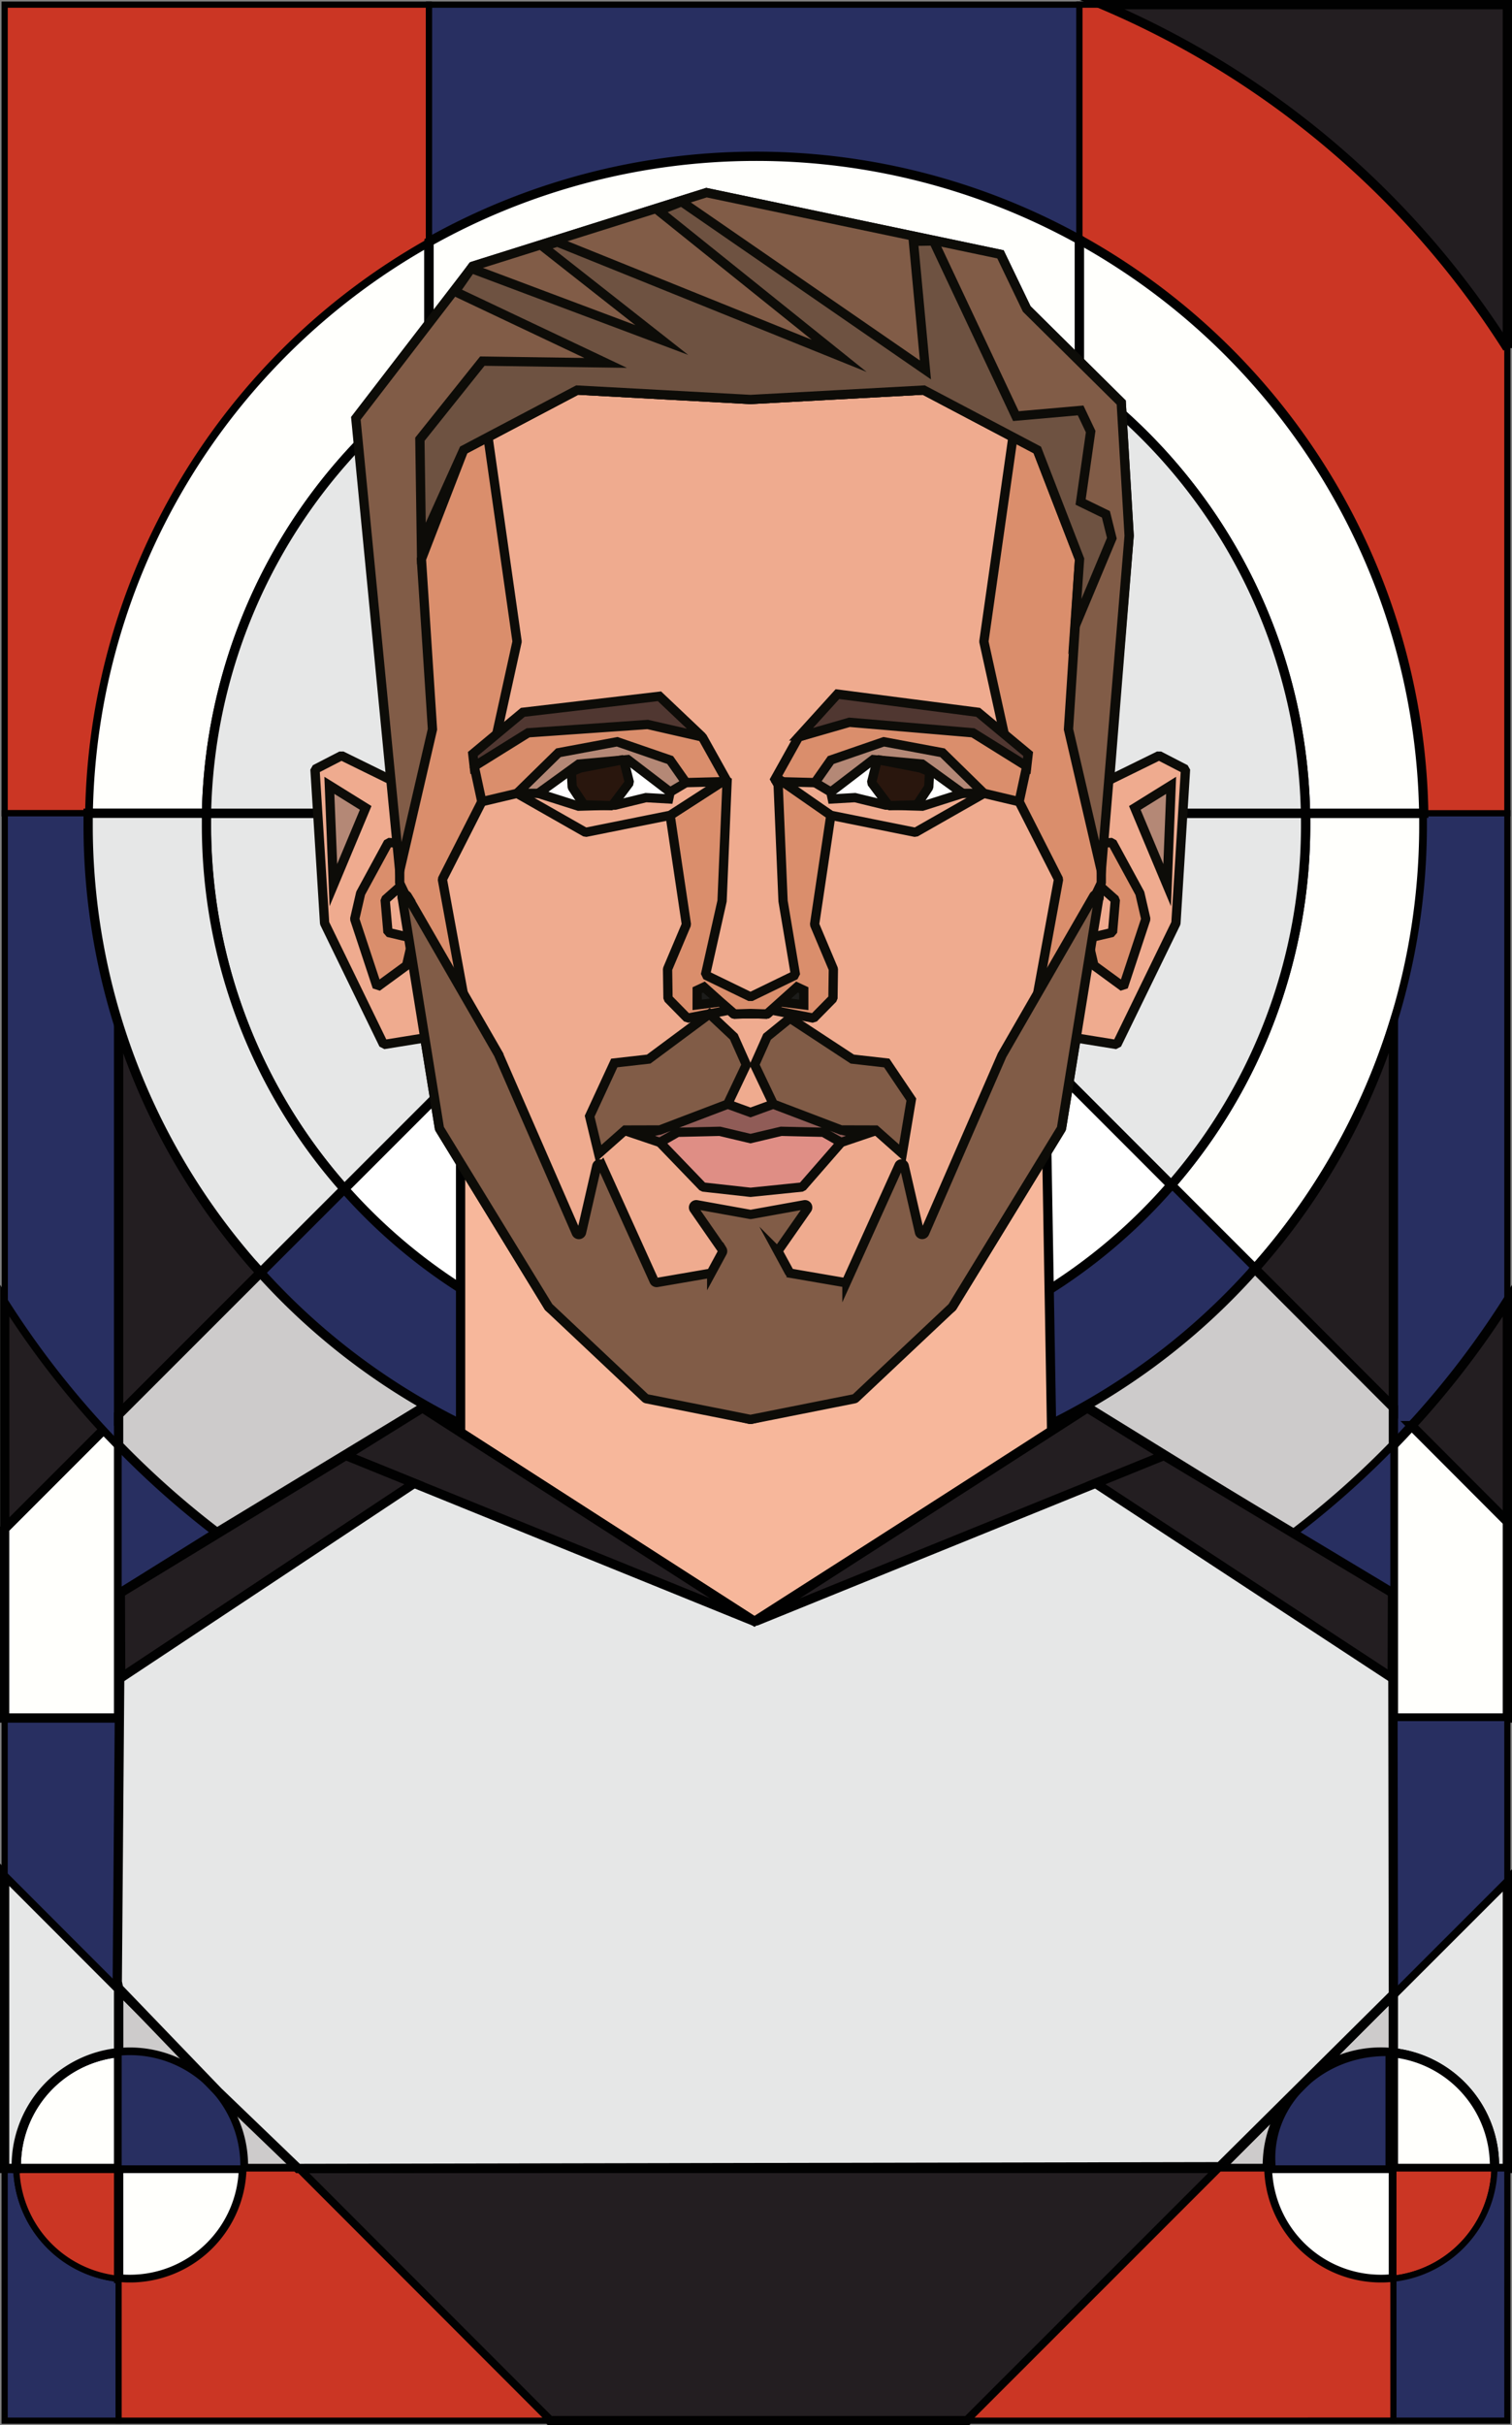 <svg xmlns="http://www.w3.org/2000/svg" viewBox="0 0 488.91 783.72"><rect x="0" y="0" width="488.91" height="783.72" fill="#808080" stroke="none"/><defs><style>.cls-1{fill:none;}.cls-1,.cls-2,.cls-3,.cls-4,.cls-5,.cls-6,.cls-7,.cls-8,.cls-9{stroke:#010101;}.cls-1,.cls-11,.cls-13,.cls-14,.cls-15,.cls-16,.cls-19,.cls-2,.cls-20,.cls-21,.cls-3,.cls-4,.cls-5,.cls-6,.cls-7,.cls-8{stroke-miterlimit:10;}.cls-1,.cls-10,.cls-11,.cls-12,.cls-13,.cls-14,.cls-15,.cls-16,.cls-17,.cls-18,.cls-19,.cls-2,.cls-20,.cls-21,.cls-3,.cls-6,.cls-7,.cls-8,.cls-9{stroke-width:3px;}.cls-2{fill:#fffffc;}.cls-3{fill:#cdcbcb;}.cls-4{fill:#282f61;}.cls-4,.cls-5{stroke-width:2px;}.cls-5{fill:#cb3624;}.cls-6{fill:#231e21;}.cls-7{fill:#e6e7e7;}.cls-16,.cls-8{fill:#fff;}.cls-9{fill:#f7b79b;}.cls-10,.cls-12,.cls-17,.cls-18,.cls-9{stroke-linejoin:bevel;}.cls-10{fill:#efab8f;}.cls-10,.cls-11,.cls-12,.cls-13,.cls-14,.cls-15,.cls-16,.cls-17,.cls-18,.cls-19,.cls-20,.cls-21{stroke:#0d0c08;}.cls-11{fill:#88624e;}.cls-12{fill:#da8e6c;}.cls-13{fill:#b48876;}.cls-14{fill:#815c47;}.cls-15{fill:#503731;}.cls-17{fill:#29160d;}.cls-18{fill:#df8e85;}.cls-19{fill:#905c57;}.cls-20{fill:#1d1d1b;}.cls-21{fill:#6e5241;}</style></defs><title>Oblak</title><g id="Layer_2" data-name="Layer 2"><g id="Layer_1-2" data-name="Layer 1"><path class="cls-1" d="M405.77,410A215.42,215.42,0,0,1,244.46,482.4V444.18A177.38,177.38,0,0,0,378.7,382.93Z"/><path class="cls-1" d="M424.77,670.24l-7.85,7.85A36.52,36.52,0,0,1,424.77,670.24Z"/><path class="cls-1" d="M405.77,410A215.42,215.42,0,0,1,244.46,482.4V444.18A177.38,177.38,0,0,0,378.7,382.93Z"/><path class="cls-1" d="M38.35,642.7l58,58H78.71c0-.29,0-.59,0-.88A36.72,36.72,0,0,0,42,663.11c-1.22,0-2.44.06-3.64.18Z"/><path class="cls-1" d="M394.27,700.72l22.65-22.63a36.59,36.59,0,0,0-7.14,21.75c0,.29,0,.59,0,.88Z"/><path class="cls-1" d="M424.77,670.24l-7.85,7.85A36.52,36.52,0,0,1,424.77,670.24Z"/><path class="cls-1" d="M450.56,644.46v18.88a33.72,33.72,0,0,0-4-.23,36.61,36.61,0,0,0-21.73,7.11Z"/><path class="cls-1" d="M405.77,410A215.42,215.42,0,0,1,244.46,482.4V444.18A177.38,177.38,0,0,0,378.7,382.93Z"/><path class="cls-1" d="M38.35,642.7l58,58H78.71c0-.29,0-.59,0-.88A36.72,36.72,0,0,0,42,663.11c-1.22,0-2.44.06-3.64.18Z"/><path class="cls-1" d="M394.27,700.72l22.65-22.63a36.59,36.59,0,0,0-7.14,21.75c0,.29,0,.59,0,.88Z"/><path class="cls-1" d="M424.77,670.24l-7.85,7.85A36.52,36.52,0,0,1,424.77,670.24Z"/><path class="cls-1" d="M450.56,644.46v18.88a33.72,33.72,0,0,0-4-.23,36.61,36.61,0,0,0-21.73,7.11Z"/><path class="cls-2" d="M460.4,266.45A215.08,215.08,0,0,1,405.77,410L378.7,382.93a177.08,177.08,0,0,0,43.48-116.48c0-1.21,0-2.44,0-3.65h38.23C460.39,264,460.4,265.24,460.4,266.45Z"/><path class="cls-3" d="M424.79,670.22a36.61,36.61,0,0,1,21.73-7.11,33.72,33.72,0,0,1,4,.23V644.46Zm-7.87,7.87,7.85-7.85A36.52,36.52,0,0,0,416.92,678.09Zm0,0-22.65,22.63h15.52c0-.29,0-.59,0-.88A36.59,36.59,0,0,1,416.92,678.09ZM96.35,700.72l-58-58v20.59c1.2-.12,2.42-.18,3.64-.18a36.72,36.72,0,0,1,36.73,36.73c0,.29,0,.59,0,.88Z"/><path class="cls-4" d="M487.41,262.8V420.36a287.61,287.61,0,0,1-30.94,40.38q-2.91,3.19-5.91,6.26V331.09a216,216,0,0,0,9.84-64.64c0-1.21,0-2.44,0-3.65Z"/><path class="cls-4" d="M405.77,410A215.42,215.42,0,0,1,244.46,482.4V444.18A177.38,177.38,0,0,0,378.7,382.93Z"/><path class="cls-2" d="M138.68,78.14v45.49A177.46,177.46,0,0,0,66.77,262.8H28.53A215.86,215.86,0,0,1,138.68,78.14Z"/><path class="cls-5" d="M487.41,112.54V262.8h-27A215.88,215.88,0,0,0,349,77.43V1.5h7.52A288.59,288.59,0,0,1,487.41,112.54Z"/><path class="cls-6" d="M487.41,1.5v111A288.59,288.59,0,0,0,356.47,1.5Z"/><path class="cls-5" d="M138.68,1.5V78.14A215.86,215.86,0,0,0,28.53,262.8H1.5V1.5Z"/><path class="cls-2" d="M450.56,555.17v89.29l-25.77,25.76,0,0a36.52,36.52,0,0,0-7.85,7.85l-22.65,22.63H96.35l-58-58V555.17Z"/><path class="cls-7" d="M487.41,607.64v93.08h-4.17c0-.29,0-.59,0-.88a36.72,36.72,0,0,0-32.69-36.5V644.46Z"/><path class="cls-2" d="M483.25,699.84c0,.29,0,.59,0,.88H450.56V663.34A36.72,36.72,0,0,1,483.25,699.84Z"/><path class="cls-2" d="M450.56,700.72v35.62a33.72,33.72,0,0,1-4,.23,36.73,36.73,0,0,1-36.73-35.85Z"/><path class="cls-5" d="M483.24,700.72a36.72,36.72,0,0,1-32.68,35.62V700.72Z"/><path class="cls-4" d="M487.41,700.72v81.5H450.56V736.34a36.72,36.72,0,0,0,32.68-35.62Z"/><polygon class="cls-6" points="394.27 700.72 312.73 782.22 177.81 782.22 96.35 700.72 394.27 700.72"/><path class="cls-4" d="M38.35,736.39v45.83H1.5v-81.5H5.28A36.73,36.73,0,0,0,38.35,736.39Z"/><path class="cls-5" d="M38.35,700.72v35.67A36.73,36.73,0,0,1,5.28,700.72Z"/><path class="cls-2" d="M78.71,700.72A36.72,36.72,0,0,1,42,736.57a33.86,33.86,0,0,1-3.64-.18V700.72Z"/><path class="cls-2" d="M38.35,663.29v37.43H5.28c0-.29,0-.59,0-.88A36.73,36.73,0,0,1,38.35,663.29Z"/><path class="cls-7" d="M38.35,642.7v20.59A36.73,36.73,0,0,0,5.26,699.84c0,.29,0,.59,0,.88H1.5v-94.9Z"/><polygon class="cls-4" points="38.35 555.17 38.35 642.7 1.5 605.82 1.5 555.17 38.35 555.17"/><path class="cls-2" d="M38.35,467v88.17H1.5V494l32-32C35.12,463.64,36.73,465.33,38.35,467Z"/><path class="cls-6" d="M33.54,461.93l-32,32v-73.6A287.45,287.45,0,0,0,33.54,461.93Z"/><path class="cls-4" d="M38.35,331.13V467c-1.62-1.67-3.23-3.36-4.81-5.07a287.45,287.45,0,0,1-32-41.57V262.8h27c0,1.21,0,2.44,0,3.65A215.89,215.89,0,0,0,38.35,331.13Z"/><path class="cls-6" d="M84.24,411.25,38.35,457.12v-126A215.5,215.5,0,0,0,84.24,411.25Z"/><path class="cls-4" d="M244.46,444.18V482.4A215.45,215.45,0,0,1,84.24,411.25l27.09-27.07A177.23,177.23,0,0,0,244.46,444.18Z"/><path class="cls-2" d="M460.37,262.8H422.14A177.44,177.44,0,0,0,349,122.69V77.43A215.88,215.88,0,0,1,460.37,262.8Z"/><path class="cls-4" d="M349,1.5V77.43a216.21,216.21,0,0,0-210.27.71V1.5Z"/><path class="cls-7" d="M422.18,266.45A177.08,177.08,0,0,1,378.7,382.93L258.62,262.8H422.14C422.17,264,422.18,265.24,422.18,266.45Z"/><path class="cls-8" d="M378.7,382.93a177.71,177.71,0,0,1-267.37,1.25L232.77,262.8h25.85Z"/><path class="cls-7" d="M232.77,262.8,111.33,384.18a177,177,0,0,1-44.6-117.73c0-1.21,0-2.44,0-3.65Z"/><path class="cls-2" d="M487.41,491.7v63.47H450.56V467q3-3.08,5.91-6.26Z"/><path class="cls-6" d="M487.41,420.36V491.7l-30.94-31A287.61,287.61,0,0,0,487.41,420.36Z"/><path class="cls-6" d="M450.56,331.09V454.83L405.77,410A215.55,215.55,0,0,0,450.56,331.09Z"/><path class="cls-3" d="M450.56,454.83V467a286.73,286.73,0,0,1-206.1,87V482.4A215.42,215.42,0,0,0,405.77,410Z"/><path class="cls-4" d="M450.56,467v88.17H244.46V554A286.73,286.73,0,0,0,450.56,467Z"/><path class="cls-4" d="M244.46,554v1.15H38.35V467A286.7,286.7,0,0,0,244.46,554Z"/><path class="cls-7" d="M111.33,384.18,84.24,411.25A215.07,215.07,0,0,1,28.5,266.45c0-1.21,0-2.44,0-3.65H66.77c0,1.21,0,2.44,0,3.65A177,177,0,0,0,111.33,384.18Z"/><path class="cls-4" d="M78.72,699.84c0,.29,0,.59,0,.88H38.35V663.29c1.2-.12,2.42-.18,3.64-.18A36.72,36.72,0,0,1,78.72,699.84Z"/><path class="cls-4" d="M448.1,663.42H449v37.29H411.55a28.86,28.86,0,0,1-.18-3.36C411.37,678.61,427.81,663.42,448.1,663.42Z"/><path class="cls-5" d="M177.8,782.22H38.35V736.39a33.86,33.86,0,0,0,3.64.18,36.72,36.72,0,0,0,36.72-35.85H96.35Z"/><path class="cls-7" d="M422.14,262.8H66.77a177.72,177.72,0,0,1,355.37,0Z"/><path class="cls-3" d="M244.46,482.4V554A286.7,286.7,0,0,1,38.35,467v-9.88l45.89-45.87A215.45,215.45,0,0,0,244.46,482.4Z"/><path class="cls-5" d="M450.56,736.34v45.88H312.73l81.54-81.5h15.52a36.73,36.73,0,0,0,36.73,35.85A33.72,33.72,0,0,0,450.56,736.34Z"/><polygon class="cls-4" points="487.41 555.17 487.41 607.64 450.56 644.46 450.56 555.17 487.41 555.17"/><polygon class="cls-9" points="148.93 366.98 148.93 493.96 244.46 554.02 340.4 482.64 337.97 342.18 148.93 366.98"/><polygon class="cls-7" points="450.56 644.47 420.32 674.47 394.41 700.17 96.35 700.73 70.54 675.92 38.36 642.49 37.92 640.4 38.92 514.74 70.54 494.98 117.77 466.37 120.08 464.97 136.62 454.95 152.21 464.97 171.39 477.3 218.62 507.66 243.95 523.94 272.24 505.87 319.47 475.69 336.25 464.97 351.93 454.95 368.18 464.97 373.09 468 420.32 497.13 450.35 515.65 450.56 644.47"/><path class="cls-2" d="M349,77.43v45.26a177.74,177.74,0,0,0-210.27.94V78.14A216.21,216.21,0,0,1,349,77.43Z"/><polygon class="cls-6" points="243.95 523.94 133.94 479.31 111.81 470.33 136.61 454.94 243.95 523.94"/><polygon class="cls-6" points="39.02 542.21 133.94 479.31 111.81 470.33 38.92 514.73 39.02 542.21"/><polygon class="cls-6" points="244.24 523.95 354.25 479.32 376.38 470.34 351.58 454.95 244.24 523.95"/><polygon class="cls-6" points="450.17 542.23 354.25 479.32 376.38 470.34 450.27 514.74 450.17 542.23"/><polygon class="cls-10" points="242.67 120.93 185.08 103.2 128.3 147.81 129.24 285.37 142.1 364.69 177.42 422.39 214.22 451.98 242.67 458.7 271.12 451.98 307.92 422.39 343.23 364.69 356.1 285.37 357.04 147.81 299.24 102.96 242.67 120.93"/><polygon class="cls-11" points="362.55 130.06 332 99.84 323.51 82.19 228.44 62.25 152.88 86.02 126.95 120.93 120.23 173.12 129.24 285.37 142.52 239.7 136.26 180.68 149.92 145.4 186.63 126.05 242.67 129.09 298.71 126.05 335.41 145.4 349.07 180.68 342.81 239.7 356.1 285.37 365.11 173.12 362.55 130.06"/><polygon class="cls-10" points="110.41 244.19 130.72 254.16 130.96 279.65 140.75 334.85 124.05 337.54 104.96 298.34 101.85 248.61 110.41 244.19"/><polygon class="cls-12" points="131.47 311.97 121.95 318.93 114.69 296.98 116.61 288.66 125.54 272.25 140.5 273.12 131.47 311.97"/><polygon class="cls-13" points="118.24 261.07 107.8 286.02 106.5 253.78 118.24 261.07"/><polygon class="cls-10" points="125.45 301.3 135.77 303.73 134.35 282.06 124.54 290.76 125.45 301.3"/><polygon class="cls-10" points="374.78 244.19 354.47 254.16 354.23 279.65 344.45 334.85 361.14 337.54 380.24 298.34 383.34 248.61 374.78 244.19"/><polygon class="cls-12" points="353.72 311.97 363.24 318.93 370.5 296.98 368.58 288.66 359.65 272.25 344.69 273.12 353.72 311.97"/><polygon class="cls-13" points="366.95 261.07 377.4 286.02 378.69 253.78 366.95 261.07"/><polygon class="cls-10" points="359.74 301.3 349.42 303.73 350.85 282.06 360.65 290.76 359.74 301.3"/><polygon class="cls-12" points="329.54 259.06 318.14 207.32 328.5 134.47 357.04 156.87 356.1 260.51 356.1 285.37 333.38 332.76 342.29 284.14 329.54 259.06"/><polygon class="cls-12" points="155.8 259.06 167.2 207.32 156.83 134.47 128.3 156.87 129.24 260.51 129.24 285.37 151.96 332.76 143.04 284.14 155.8 259.06"/><polygon class="cls-14" points="362.55 130.06 332 99.84 323.51 82.19 228.44 62.25 152.88 86.02 115.06 135.19 129.24 281.37 139.84 235.66 136.26 180.68 149.92 145.4 186.63 126.05 242.67 129.09 298.71 126.05 335.41 145.4 349.07 180.68 345.5 235.66 356.1 281.37 365.11 173.12 362.55 130.06"/><polygon class="cls-10" points="296.02 249.81 250.19 251.56 268.65 263.47 296.02 268.97 318.16 256.37 296.02 249.81"/><polygon class="cls-12" points="263.53 252.9 250.19 252.56 258.24 238.14 279.08 231.51 315.12 232.61 332 247.64 329.54 259.06 318.16 256.37 263.53 252.9"/><polygon class="cls-13" points="318.16 256.37 304.75 243.24 285.77 239.7 268.65 245.6 263.53 252.9 268.65 255.94 311.28 256.37 318.16 256.37"/><path class="cls-15" d="M316.27,230.18l-45.48-5.88-12.26,13.52a.12.12,0,0,0,.13.2l16-4.61,39.95,3.39L332,247.64l.46-4Z"/><polygon class="cls-16" points="311.28 256.37 298.19 246.91 282.35 245.46 268.65 255.94 269.12 258.17 276.47 257.75 286.4 260.17 298.26 260.51 311.28 256.37"/><polygon class="cls-17" points="287.4 260.35 296.52 260.08 300.31 254.38 300.58 249.38 297.64 248.16 283.69 245.46 281.82 252.9 287.4 260.35"/><polygon class="cls-12" points="263.39 298.75 268.65 263.47 251.53 251.56 253.2 291.16 257.22 315.06 242.67 322.13 228.11 315.06 233.48 291.16 235.15 251.56 216.69 263.47 221.95 298.75 215.86 313.15 216 322.65 222.26 329.02 235.79 326.41 237.31 327.77 242.67 327.51 242.67 327.51 248.02 327.77 249.55 326.41 263.07 329.02 269.34 322.65 269.47 313.15 263.39 298.75"/><polygon class="cls-18" points="266.22 364.52 242.67 361.86 219.12 364.52 213.07 368.85 227.26 383.58 242.67 385.29 259.42 383.58 272.27 368.85 266.22 364.52"/><polygon class="cls-19" points="250.06 356.79 242.67 359.48 235.28 356.79 213.37 365.14 206.41 366.82 213.37 369.17 219.1 365.89 232.75 365.58 242.67 367.93 252.59 365.58 266.23 365.89 271.97 369.17 278.92 366.82 271.97 365.14 250.06 356.79"/><polyline class="cls-20" points="248.02 327.64 252.34 323.77 259.9 324.71 259.9 319.98 257.71 318.96 248.02 327.64 237.31 327.64 227.63 318.96 225.44 319.98 225.43 324.71 233 323.77 237.31 327.51"/><polygon class="cls-10" points="189.32 249.81 235.15 251.56 216.69 263.47 189.32 268.97 167.18 256.37 189.32 249.81"/><polygon class="cls-14" points="286.72 343.5 275.59 342.24 255.45 329.02 248.04 335.03 244.01 344.07 250.06 356.79 271.97 365.14 283.18 365.17 291.76 372.77 294.68 355.32 286.72 343.5"/><polygon class="cls-14" points="209.75 342.24 198.62 343.5 190.66 360.7 193.57 372.77 202.16 365.17 213.37 365.14 235.28 356.79 241.32 344.07 237.29 335.03 229.42 327.64 209.75 342.24"/><path class="cls-14" d="M324,341l-25,57.39a.89.89,0,0,1-1.68-.16l-4.93-21.44a.89.89,0,0,0-1.68-.17l-16.85,37.27a.9.9,0,0,1-1,.51l-17.05-2.93a.92.92,0,0,1-.63-.45l-3.4-6.27a.89.89,0,0,1,.05-.93L261,390.69a.88.88,0,0,0-.88-1.38l-17.25,3.11a.86.86,0,0,1-.32,0l-17.25-3.11a.89.89,0,0,0-.89,1.38l9.12,13.15a.89.89,0,0,1,0,.93l-3.4,6.27a.92.92,0,0,1-.63.45l-17,2.93a.89.89,0,0,1-1-.51l-16.86-37.27a.89.89,0,0,0-1.67.17l-4.93,21.44a.89.89,0,0,1-1.68.16L161.32,341l0-.09-29.62-51.36a.89.89,0,0,0-1.64.59l12,74.35a.82.82,0,0,0,.12.32l35.17,57.46a.65.65,0,0,0,.15.18l31.15,29.33a.83.83,0,0,0,.43.23l33.4,6.64a1,1,0,0,0,.35,0l33.4-6.64a.82.82,0,0,0,.44-.23l31.15-29.33a.65.65,0,0,0,.15-.18l35.16-57.46a.82.82,0,0,0,.12-.32l12.06-74.35a.89.89,0,0,0-1.65-.59l-29.61,51.36Z"/><polygon class="cls-12" points="221.81 252.9 235.15 252.56 227.1 238.14 206.25 231.51 170.21 232.61 153.34 247.64 155.8 259.06 167.18 256.37 221.81 252.9"/><polygon class="cls-13" points="167.18 256.37 180.58 243.24 199.56 239.7 216.69 245.6 221.81 252.9 216.69 255.94 174.06 256.37 167.18 256.37"/><path class="cls-15" d="M169.06,230.18,213.24,225l13.53,12.83a.12.12,0,0,1-.12.21l-17.24-3.93-38.64,2.69-17.43,10.84-.46-4Z"/><polygon class="cls-16" points="174.06 256.37 187.14 246.91 202.99 245.46 216.69 255.94 216.22 258.17 208.87 257.75 198.94 260.17 187.07 260.51 174.06 256.37"/><polygon class="cls-17" points="197.94 260.35 188.81 260.08 185.03 254.38 184.76 249.38 187.7 248.16 201.64 245.46 203.52 252.9 197.94 260.35"/><polygon class="cls-21" points="349.42 132.63 328.5 134.47 301.85 77.87 295.35 77.98 299.24 119.54 220.41 65.18 212.96 68.11 271.36 114.99 180.25 78.23 175.51 79.63 213.98 109.87 152.36 86.73 147.14 94.21 195.84 117.27 155.96 116.7 135.77 141.94 136.26 175.68 149.92 145.4 186.63 126.05 242.67 129.09 298.71 126.05 335.41 145.4 349.07 180.68 347.56 202.51 359.52 173.93 357.6 166.2 349.42 162.22 352.67 139.47 349.42 132.63"/></g></g></svg>